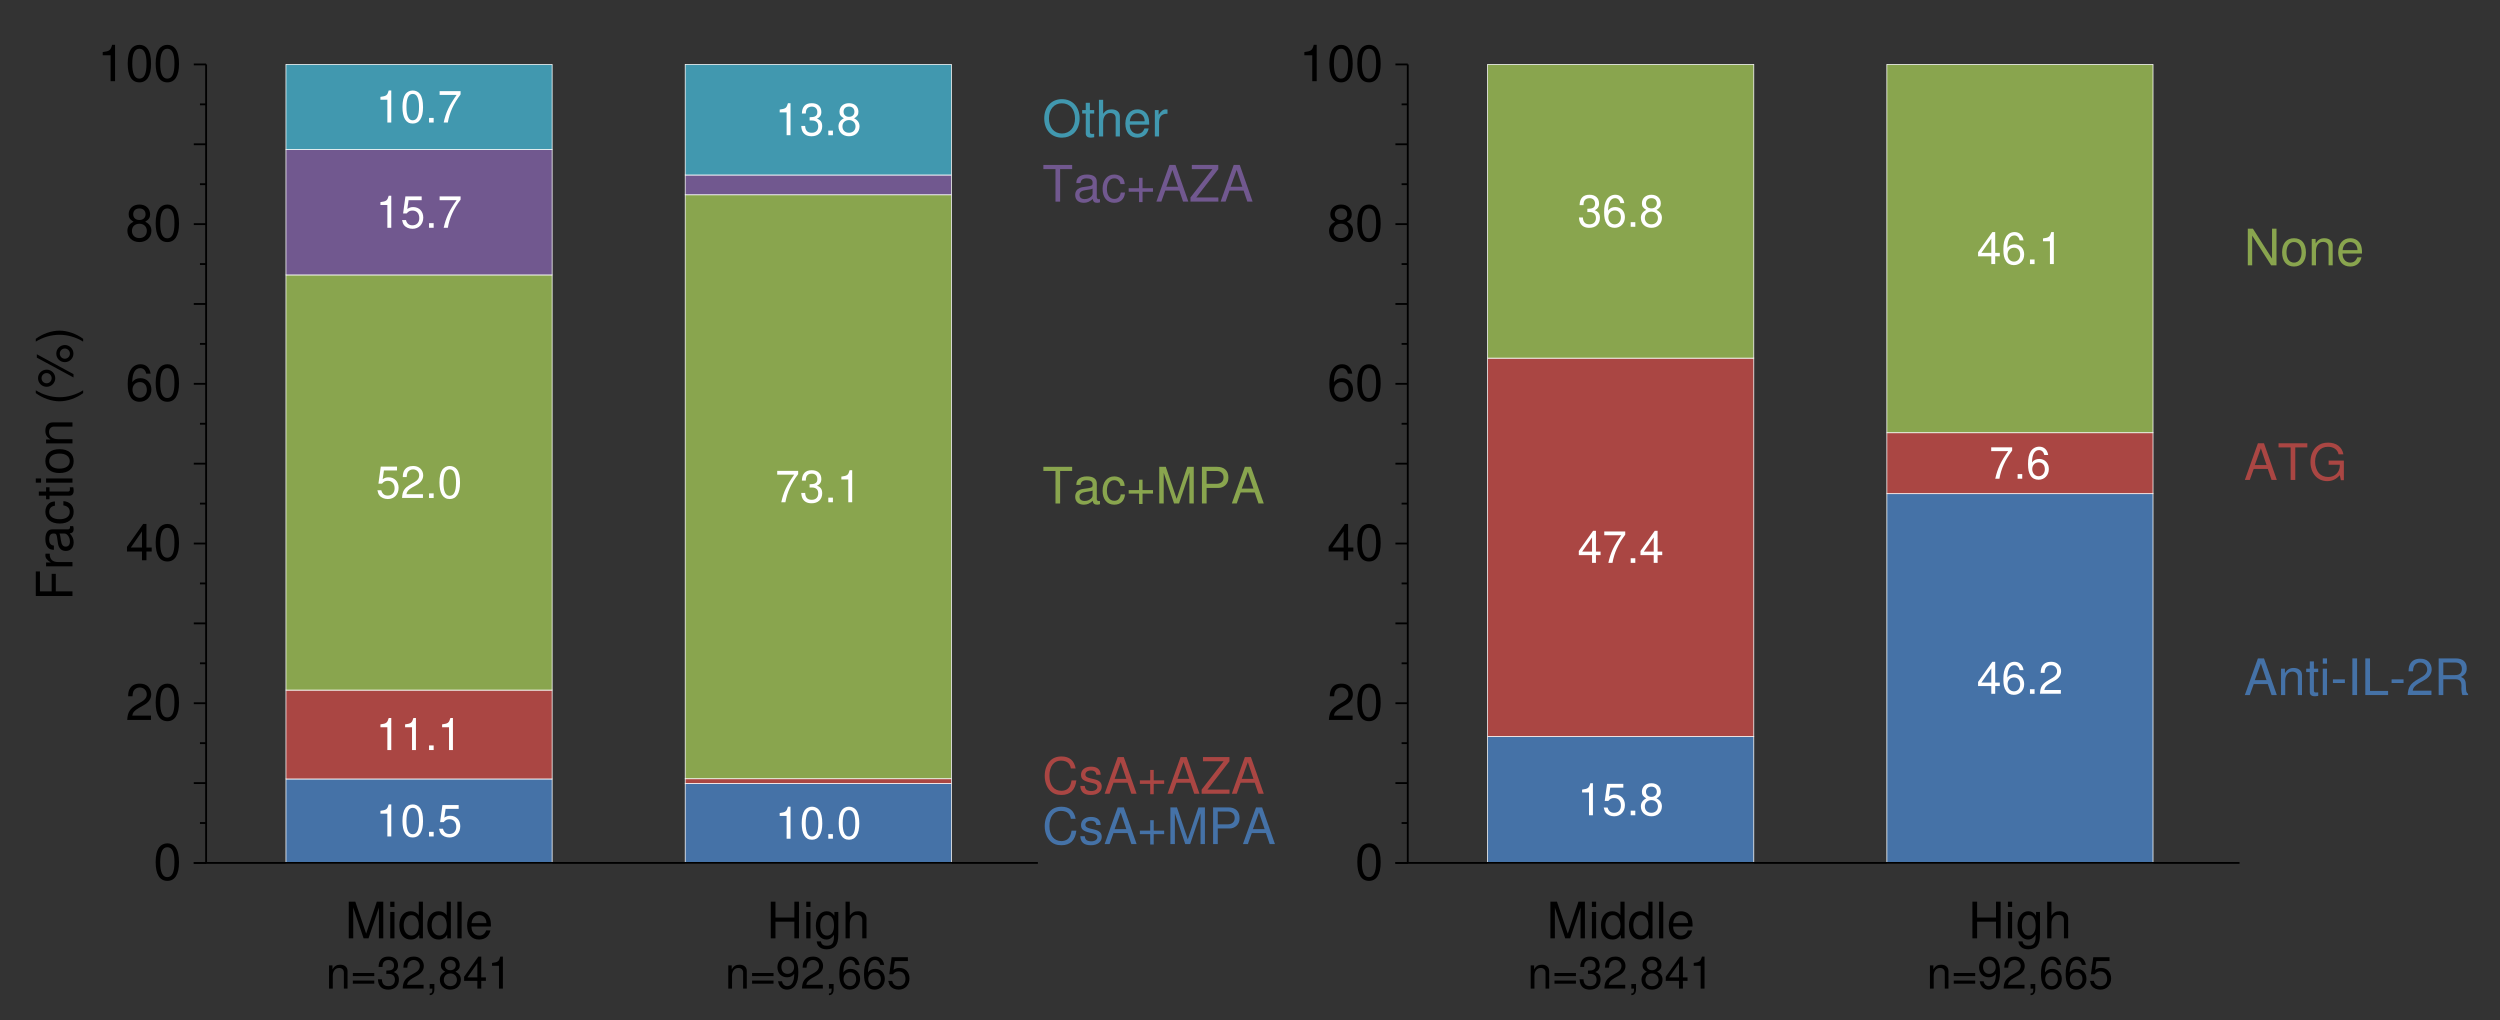 <?xml version="1.0" encoding="UTF-8"?>
<svg xmlns="http://www.w3.org/2000/svg" xmlns:xlink="http://www.w3.org/1999/xlink" width="490pt" height="200pt" viewBox="0 0 490 200" version="1.2">
<rect x="0" y="0" width="490" height="200" fill="#333333" stroke="none"/>
<defs>
<g>
<symbol overflow="visible" id="glyph0-0">
<path style="stroke:none;" d=""/>
</symbol>
<symbol overflow="visible" id="glyph0-1">
<path style="stroke:none;" d="M 0.609 -4.547 L 0.609 0 L 1.344 0 L 1.344 -2.516 C 1.344 -3.438 1.828 -4.047 2.578 -4.047 C 3.141 -4.047 3.516 -3.703 3.516 -3.156 L 3.516 0 L 4.234 0 L 4.234 -3.438 C 4.234 -4.203 3.672 -4.688 2.781 -4.688 C 2.109 -4.688 1.672 -4.422 1.281 -3.781 L 1.281 -4.547 Z M 0.609 -4.547 "/>
</symbol>
<symbol overflow="visible" id="glyph0-2">
<path style="stroke:none;" d="M 4.641 -3.062 L 0.438 -3.062 L 0.438 -2.453 L 4.641 -2.453 Z M 4.641 -1.578 L 0.438 -1.578 L 0.438 -0.969 L 4.641 -0.969 Z M 4.641 -1.578 "/>
</symbol>
<symbol overflow="visible" id="glyph0-3">
<path style="stroke:none;" d="M 1.922 -2.891 L 2.344 -2.891 C 3.172 -2.891 3.609 -2.5 3.609 -1.75 C 3.609 -0.953 3.141 -0.484 2.344 -0.484 C 1.5 -0.484 1.094 -0.906 1.047 -1.828 L 0.281 -1.828 C 0.312 -1.328 0.406 -0.984 0.547 -0.719 C 0.875 -0.109 1.469 0.203 2.312 0.203 C 3.578 0.203 4.391 -0.562 4.391 -1.75 C 4.391 -2.547 4.094 -2.984 3.359 -3.25 C 3.922 -3.484 4.219 -3.922 4.219 -4.547 C 4.219 -5.625 3.516 -6.281 2.344 -6.281 C 1.094 -6.281 0.438 -5.594 0.406 -4.25 L 1.172 -4.25 C 1.188 -4.641 1.219 -4.859 1.312 -5.047 C 1.484 -5.406 1.875 -5.609 2.344 -5.609 C 3.016 -5.609 3.438 -5.203 3.438 -4.531 C 3.438 -4.078 3.281 -3.812 2.938 -3.672 C 2.734 -3.578 2.453 -3.547 1.922 -3.531 Z M 1.922 -2.891 "/>
</symbol>
<symbol overflow="visible" id="glyph0-4">
<path style="stroke:none;" d="M 4.391 -0.75 L 1.156 -0.75 C 1.234 -1.281 1.516 -1.609 2.266 -2.062 L 3.141 -2.547 C 4 -3.031 4.438 -3.672 4.438 -4.453 C 4.438 -4.969 4.234 -5.453 3.859 -5.797 C 3.5 -6.125 3.047 -6.281 2.469 -6.281 C 1.688 -6.281 1.109 -6 0.766 -5.469 C 0.547 -5.141 0.453 -4.75 0.438 -4.109 L 1.203 -4.109 C 1.219 -4.531 1.281 -4.781 1.375 -5 C 1.578 -5.375 1.984 -5.609 2.438 -5.609 C 3.141 -5.609 3.656 -5.109 3.656 -4.438 C 3.656 -3.922 3.375 -3.5 2.828 -3.172 L 2.031 -2.703 C 0.734 -1.969 0.359 -1.375 0.297 -0.016 L 4.391 -0.016 Z M 4.391 -0.75 "/>
</symbol>
<symbol overflow="visible" id="glyph0-5">
<path style="stroke:none;" d="M 0.75 -0.906 L 0.75 0 L 1.281 0 L 1.281 0.156 C 1.281 0.75 1.172 0.922 0.75 0.953 L 0.75 1.281 C 1.328 1.297 1.672 0.875 1.672 0.141 L 1.672 -0.906 Z M 0.75 -0.906 "/>
</symbol>
<symbol overflow="visible" id="glyph0-6">
<path style="stroke:none;" d="M 3.391 -3.312 C 4.047 -3.703 4.234 -4.016 4.234 -4.609 C 4.234 -5.594 3.484 -6.281 2.391 -6.281 C 1.297 -6.281 0.531 -5.594 0.531 -4.609 C 0.531 -4.016 0.734 -3.703 1.375 -3.312 C 0.672 -2.953 0.328 -2.438 0.328 -1.75 C 0.328 -0.594 1.172 0.203 2.391 0.203 C 3.609 0.203 4.453 -0.594 4.453 -1.75 C 4.453 -2.438 4.109 -2.953 3.391 -3.312 Z M 2.391 -5.609 C 3.047 -5.609 3.453 -5.219 3.453 -4.594 C 3.453 -4 3.031 -3.609 2.391 -3.609 C 1.734 -3.609 1.328 -4 1.328 -4.609 C 1.328 -5.219 1.734 -5.609 2.391 -5.609 Z M 2.391 -2.969 C 3.156 -2.969 3.672 -2.453 3.672 -1.734 C 3.672 -0.969 3.156 -0.484 2.375 -0.484 C 1.625 -0.484 1.109 -0.984 1.109 -1.719 C 1.109 -2.469 1.609 -2.969 2.391 -2.969 Z M 2.391 -2.969 "/>
</symbol>
<symbol overflow="visible" id="glyph0-7">
<path style="stroke:none;" d="M 2.844 -1.516 L 2.844 0 L 3.609 0 L 3.609 -1.516 L 4.516 -1.516 L 4.516 -2.203 L 3.609 -2.203 L 3.609 -6.281 L 3.047 -6.281 L 0.25 -2.328 L 0.25 -1.516 Z M 2.844 -2.203 L 0.906 -2.203 L 2.844 -4.984 Z M 2.844 -2.203 "/>
</symbol>
<symbol overflow="visible" id="glyph0-8">
<path style="stroke:none;" d="M 2.25 -4.469 L 2.25 0 L 3.016 0 L 3.016 -6.281 L 2.516 -6.281 C 2.234 -5.312 2.062 -5.188 0.891 -5.031 L 0.891 -4.469 Z M 2.25 -4.469 "/>
</symbol>
<symbol overflow="visible" id="glyph0-9">
<path style="stroke:none;" d="M 0.453 -1.438 C 0.609 -0.406 1.266 0.203 2.203 0.203 C 2.891 0.203 3.5 -0.125 3.859 -0.688 C 4.25 -1.312 4.422 -2.078 4.422 -3.219 C 4.422 -4.281 4.266 -4.938 3.906 -5.5 C 3.562 -6.016 3.016 -6.281 2.344 -6.281 C 1.172 -6.281 0.328 -5.406 0.328 -4.188 C 0.328 -3.031 1.109 -2.219 2.219 -2.219 C 2.812 -2.219 3.234 -2.422 3.625 -2.906 C 3.625 -1.344 3.141 -0.484 2.266 -0.484 C 1.719 -0.484 1.344 -0.828 1.219 -1.438 Z M 2.344 -5.609 C 3.047 -5.609 3.594 -5.016 3.594 -4.203 C 3.594 -3.438 3.062 -2.891 2.312 -2.891 C 1.578 -2.891 1.109 -3.422 1.109 -4.25 C 1.109 -5.031 1.625 -5.609 2.344 -5.609 Z M 2.344 -5.609 "/>
</symbol>
<symbol overflow="visible" id="glyph0-10">
<path style="stroke:none;" d="M 4.328 -4.641 C 4.172 -5.672 3.516 -6.281 2.578 -6.281 C 1.906 -6.281 1.297 -5.953 0.922 -5.391 C 0.531 -4.766 0.375 -4 0.375 -2.859 C 0.375 -1.812 0.516 -1.141 0.891 -0.578 C 1.219 -0.062 1.766 0.203 2.438 0.203 C 3.609 0.203 4.453 -0.672 4.453 -1.906 C 4.453 -3.062 3.672 -3.875 2.578 -3.875 C 1.969 -3.875 1.484 -3.656 1.156 -3.188 C 1.172 -4.75 1.656 -5.609 2.531 -5.609 C 3.062 -5.609 3.438 -5.25 3.562 -4.641 Z M 2.469 -3.203 C 3.219 -3.203 3.672 -2.672 3.672 -1.844 C 3.672 -1.047 3.156 -0.484 2.453 -0.484 C 1.734 -0.484 1.203 -1.078 1.203 -1.875 C 1.203 -2.656 1.719 -3.203 2.469 -3.203 Z M 2.469 -3.203 "/>
</symbol>
<symbol overflow="visible" id="glyph0-11">
<path style="stroke:none;" d="M 4.141 -6.156 L 0.953 -6.156 L 0.5 -2.812 L 1.203 -2.812 C 1.562 -3.234 1.844 -3.375 2.344 -3.375 C 3.156 -3.375 3.672 -2.812 3.672 -1.906 C 3.672 -1.016 3.156 -0.484 2.328 -0.484 C 1.656 -0.484 1.25 -0.812 1.062 -1.516 L 0.297 -1.516 C 0.406 -1 0.5 -0.766 0.672 -0.531 C 1.031 -0.062 1.656 0.203 2.344 0.203 C 3.594 0.203 4.453 -0.703 4.453 -2 C 4.453 -3.219 3.656 -4.062 2.469 -4.062 C 2.031 -4.062 1.688 -3.938 1.328 -3.688 L 1.578 -5.406 L 4.141 -5.406 Z M 4.141 -6.156 "/>
</symbol>
<symbol overflow="visible" id="glyph0-12">
<path style="stroke:none;" d="M 2.391 -6.281 C 1.812 -6.281 1.297 -6.016 0.969 -5.594 C 0.578 -5.031 0.375 -4.203 0.375 -3.047 C 0.375 -0.922 1.062 0.203 2.391 0.203 C 3.688 0.203 4.406 -0.922 4.406 -2.984 C 4.406 -4.203 4.219 -5.016 3.812 -5.594 C 3.484 -6.031 2.969 -6.281 2.391 -6.281 Z M 2.391 -5.609 C 3.219 -5.609 3.625 -4.766 3.625 -3.062 C 3.625 -1.266 3.219 -0.438 2.375 -0.438 C 1.562 -0.438 1.156 -1.297 1.156 -3.031 C 1.156 -4.766 1.562 -5.609 2.391 -5.609 Z M 2.391 -5.609 "/>
</symbol>
<symbol overflow="visible" id="glyph0-13">
<path style="stroke:none;" d="M 1.656 -0.906 L 0.75 -0.906 L 0.75 0 L 1.656 0 Z M 1.656 -0.906 "/>
</symbol>
<symbol overflow="visible" id="glyph0-14">
<path style="stroke:none;" d="M 4.516 -6.156 L 0.406 -6.156 L 0.406 -5.406 L 3.734 -5.406 C 2.266 -3.312 1.656 -2.031 1.203 0 L 2.016 0 C 2.359 -1.969 3.125 -3.672 4.516 -5.516 Z M 4.516 -6.156 "/>
</symbol>
<symbol overflow="visible" id="glyph1-0">
<path style="stroke:none;" d=""/>
</symbol>
<symbol overflow="visible" id="glyph1-1">
<path style="stroke:none;" d="M 4.609 0 L 6.641 -6.031 L 6.641 0 L 7.5 0 L 7.5 -7.188 L 6.234 -7.188 L 4.141 -0.922 L 2.016 -7.188 L 0.734 -7.188 L 0.734 0 L 1.609 0 L 1.609 -6.031 L 3.641 0 Z M 4.609 0 "/>
</symbol>
<symbol overflow="visible" id="glyph1-2">
<path style="stroke:none;" d="M 1.484 -5.172 L 0.656 -5.172 L 0.656 0 L 1.484 0 Z M 1.484 -7.188 L 0.656 -7.188 L 0.656 -6.156 L 1.484 -6.156 Z M 1.484 -7.188 "/>
</symbol>
<symbol overflow="visible" id="glyph1-3">
<path style="stroke:none;" d="M 4.875 -7.188 L 4.062 -7.188 L 4.062 -4.516 C 3.719 -5.031 3.172 -5.312 2.469 -5.312 C 1.141 -5.312 0.25 -4.234 0.25 -2.594 C 0.25 -0.844 1.109 0.234 2.5 0.234 C 3.219 0.234 3.703 -0.047 4.156 -0.688 L 4.156 0 L 4.875 0 Z M 2.609 -4.547 C 3.5 -4.547 4.062 -3.766 4.062 -2.531 C 4.062 -1.328 3.484 -0.547 2.625 -0.547 C 1.719 -0.547 1.109 -1.344 1.109 -2.547 C 1.109 -3.75 1.719 -4.547 2.609 -4.547 Z M 2.609 -4.547 "/>
</symbol>
<symbol overflow="visible" id="glyph1-4">
<path style="stroke:none;" d="M 1.5 -7.188 L 0.672 -7.188 L 0.672 0 L 1.5 0 Z M 1.5 -7.188 "/>
</symbol>
<symbol overflow="visible" id="glyph1-5">
<path style="stroke:none;" d="M 5.062 -2.312 C 5.062 -3.094 5 -3.562 4.844 -3.953 C 4.516 -4.797 3.734 -5.312 2.766 -5.312 C 1.328 -5.312 0.391 -4.219 0.391 -2.516 C 0.391 -0.812 1.281 0.234 2.734 0.234 C 3.922 0.234 4.75 -0.438 4.953 -1.562 L 4.125 -1.562 C 3.891 -0.891 3.438 -0.531 2.766 -0.531 C 2.25 -0.531 1.797 -0.766 1.531 -1.203 C 1.328 -1.5 1.266 -1.797 1.25 -2.312 Z M 1.266 -2.984 C 1.344 -3.938 1.922 -4.562 2.75 -4.562 C 3.594 -4.562 4.172 -3.906 4.172 -2.984 Z M 1.266 -2.984 "/>
</symbol>
<symbol overflow="visible" id="glyph1-6">
<path style="stroke:none;" d="M 5.438 -3.266 L 5.438 0 L 6.344 0 L 6.344 -7.188 L 5.438 -7.188 L 5.438 -4.078 L 1.734 -4.078 L 1.734 -7.188 L 0.812 -7.188 L 0.812 0 L 1.734 0 L 1.734 -3.266 Z M 5.438 -3.266 "/>
</symbol>
<symbol overflow="visible" id="glyph1-7">
<path style="stroke:none;" d="M 3.984 -5.172 L 3.984 -4.422 C 3.562 -5.031 3.109 -5.312 2.469 -5.312 C 1.219 -5.312 0.344 -4.156 0.344 -2.5 C 0.344 -1.625 0.547 -1 1 -0.469 C 1.375 -0.016 1.875 0.234 2.406 0.234 C 3.031 0.234 3.469 -0.047 3.906 -0.703 L 3.906 -0.438 C 3.906 0.953 3.516 1.453 2.5 1.453 C 1.797 1.453 1.422 1.188 1.344 0.594 L 0.516 0.594 C 0.594 1.547 1.344 2.156 2.469 2.156 C 3.234 2.156 3.859 1.906 4.203 1.484 C 4.594 1 4.75 0.359 4.75 -0.844 L 4.75 -5.172 Z M 2.547 -4.562 C 3.406 -4.562 3.906 -3.828 3.906 -2.516 C 3.906 -1.266 3.406 -0.531 2.547 -0.531 C 1.703 -0.531 1.203 -1.266 1.203 -2.547 C 1.203 -3.812 1.703 -4.562 2.547 -4.562 Z M 2.547 -4.562 "/>
</symbol>
<symbol overflow="visible" id="glyph1-8">
<path style="stroke:none;" d="M 0.688 -7.188 L 0.688 0 L 1.516 0 L 1.516 -2.844 C 1.516 -3.906 2.062 -4.594 2.906 -4.594 C 3.188 -4.594 3.438 -4.516 3.641 -4.375 C 3.875 -4.188 3.969 -3.938 3.969 -3.578 L 3.969 0 L 4.797 0 L 4.797 -3.906 C 4.797 -4.766 4.172 -5.312 3.172 -5.312 C 2.438 -5.312 1.984 -5.094 1.516 -4.453 L 1.516 -7.188 Z M 0.688 -7.188 "/>
</symbol>
<symbol overflow="visible" id="glyph1-9">
<path style="stroke:none;" d="M 2.719 -7.125 C 2.062 -7.125 1.469 -6.828 1.109 -6.344 C 0.656 -5.719 0.422 -4.766 0.422 -3.453 C 0.422 -1.047 1.219 0.234 2.719 0.234 C 4.188 0.234 5 -1.047 5 -3.391 C 5 -4.766 4.781 -5.703 4.312 -6.344 C 3.953 -6.844 3.375 -7.125 2.719 -7.125 Z M 2.719 -6.359 C 3.641 -6.359 4.109 -5.406 4.109 -3.469 C 4.109 -1.438 3.656 -0.5 2.688 -0.5 C 1.781 -0.5 1.312 -1.484 1.312 -3.438 C 1.312 -5.406 1.781 -6.359 2.719 -6.359 Z M 2.719 -6.359 "/>
</symbol>
<symbol overflow="visible" id="glyph1-10">
<path style="stroke:none;" d="M 4.984 -0.859 L 1.312 -0.859 C 1.406 -1.453 1.719 -1.828 2.578 -2.344 L 3.562 -2.906 C 4.531 -3.438 5.031 -4.172 5.031 -5.047 C 5.031 -5.641 4.797 -6.188 4.391 -6.578 C 3.969 -6.953 3.453 -7.125 2.797 -7.125 C 1.906 -7.125 1.25 -6.812 0.875 -6.203 C 0.625 -5.828 0.516 -5.391 0.5 -4.656 L 1.359 -4.656 C 1.391 -5.141 1.453 -5.438 1.562 -5.672 C 1.797 -6.109 2.25 -6.375 2.766 -6.375 C 3.562 -6.375 4.156 -5.797 4.156 -5.031 C 4.156 -4.453 3.828 -3.969 3.203 -3.609 L 2.297 -3.078 C 0.844 -2.234 0.422 -1.562 0.328 -0.016 L 4.984 -0.016 Z M 4.984 -0.859 "/>
</symbol>
<symbol overflow="visible" id="glyph1-11">
<path style="stroke:none;" d="M 3.219 -1.719 L 3.219 0 L 4.094 0 L 4.094 -1.719 L 5.125 -1.719 L 5.125 -2.5 L 4.094 -2.5 L 4.094 -7.125 L 3.453 -7.125 L 0.281 -2.641 L 0.281 -1.719 Z M 3.219 -2.5 L 1.031 -2.5 L 3.219 -5.656 Z M 3.219 -2.5 "/>
</symbol>
<symbol overflow="visible" id="glyph1-12">
<path style="stroke:none;" d="M 4.906 -5.281 C 4.75 -6.438 4 -7.125 2.922 -7.125 C 2.156 -7.125 1.469 -6.75 1.062 -6.109 C 0.609 -5.406 0.422 -4.547 0.422 -3.25 C 0.422 -2.047 0.594 -1.297 1.016 -0.656 C 1.391 -0.078 2 0.234 2.766 0.234 C 4.094 0.234 5.062 -0.766 5.062 -2.156 C 5.062 -3.469 4.172 -4.391 2.922 -4.391 C 2.234 -4.391 1.688 -4.141 1.312 -3.625 C 1.328 -5.391 1.875 -6.359 2.875 -6.359 C 3.484 -6.359 3.906 -5.969 4.047 -5.281 Z M 2.812 -3.625 C 3.641 -3.625 4.172 -3.031 4.172 -2.094 C 4.172 -1.188 3.578 -0.547 2.781 -0.547 C 1.969 -0.547 1.359 -1.219 1.359 -2.125 C 1.359 -3.016 1.953 -3.625 2.812 -3.625 Z M 2.812 -3.625 "/>
</symbol>
<symbol overflow="visible" id="glyph1-13">
<path style="stroke:none;" d="M 3.859 -3.75 C 4.578 -4.203 4.812 -4.562 4.812 -5.219 C 4.812 -6.344 3.953 -7.125 2.719 -7.125 C 1.484 -7.125 0.609 -6.344 0.609 -5.234 C 0.609 -4.562 0.844 -4.203 1.562 -3.75 C 0.766 -3.359 0.359 -2.766 0.359 -1.984 C 0.359 -0.688 1.328 0.234 2.719 0.234 C 4.094 0.234 5.062 -0.688 5.062 -1.984 C 5.062 -2.766 4.656 -3.359 3.859 -3.75 Z M 2.719 -6.359 C 3.453 -6.359 3.922 -5.922 3.922 -5.203 C 3.922 -4.531 3.438 -4.094 2.719 -4.094 C 1.969 -4.094 1.5 -4.531 1.5 -5.219 C 1.5 -5.922 1.969 -6.359 2.719 -6.359 Z M 2.719 -3.359 C 3.578 -3.359 4.172 -2.797 4.172 -1.969 C 4.172 -1.109 3.594 -0.547 2.688 -0.547 C 1.844 -0.547 1.25 -1.125 1.25 -1.953 C 1.25 -2.797 1.828 -3.359 2.719 -3.359 Z M 2.719 -3.359 "/>
</symbol>
<symbol overflow="visible" id="glyph1-14">
<path style="stroke:none;" d="M 2.547 -5.078 L 2.547 0 L 3.422 0 L 3.422 -7.125 L 2.844 -7.125 C 2.547 -6.031 2.344 -5.891 1 -5.703 L 1 -5.078 Z M 2.547 -5.078 "/>
</symbol>
<symbol overflow="visible" id="glyph1-15">
<path style="stroke:none;" d="M 3.828 -7.312 C 1.781 -7.312 0.375 -5.781 0.375 -3.547 C 0.375 -1.281 1.766 0.234 3.844 0.234 C 4.719 0.234 5.484 -0.047 6.078 -0.531 C 6.859 -1.188 7.312 -2.312 7.312 -3.484 C 7.312 -5.797 5.938 -7.312 3.828 -7.312 Z M 3.828 -6.5 C 5.391 -6.5 6.406 -5.328 6.406 -3.5 C 6.406 -1.766 5.359 -0.578 3.844 -0.578 C 2.312 -0.578 1.297 -1.766 1.297 -3.547 C 1.297 -5.312 2.312 -6.5 3.828 -6.5 Z M 3.828 -6.5 "/>
</symbol>
<symbol overflow="visible" id="glyph1-16">
<path style="stroke:none;" d="M 2.5 -5.172 L 1.656 -5.172 L 1.656 -6.594 L 0.844 -6.594 L 0.844 -5.172 L 0.141 -5.172 L 0.141 -4.5 L 0.844 -4.5 L 0.844 -0.594 C 0.844 -0.062 1.188 0.234 1.828 0.234 C 2.047 0.234 2.234 0.203 2.5 0.156 L 2.5 -0.531 C 2.391 -0.5 2.281 -0.5 2.109 -0.5 C 1.75 -0.5 1.656 -0.594 1.656 -0.953 L 1.656 -4.5 L 2.5 -4.5 Z M 2.5 -5.172 "/>
</symbol>
<symbol overflow="visible" id="glyph1-17">
<path style="stroke:none;" d="M 0.688 -5.172 L 0.688 0 L 1.516 0 L 1.516 -2.688 C 1.516 -3.922 2.031 -4.469 3.172 -4.453 L 3.172 -5.281 C 3.031 -5.297 2.953 -5.312 2.844 -5.312 C 2.312 -5.312 1.906 -5 1.438 -4.234 L 1.438 -5.172 Z M 0.688 -5.172 "/>
</symbol>
<symbol overflow="visible" id="glyph1-18">
<path style="stroke:none;" d="M 3.484 -6.375 L 5.844 -6.375 L 5.844 -7.188 L 0.203 -7.188 L 0.203 -6.375 L 2.578 -6.375 L 2.578 0 L 3.484 0 Z M 3.484 -6.375 "/>
</symbol>
<symbol overflow="visible" id="glyph1-19">
<path style="stroke:none;" d="M 5.281 -0.484 C 5.188 -0.469 5.141 -0.469 5.094 -0.469 C 4.812 -0.469 4.656 -0.609 4.656 -0.875 L 4.656 -3.906 C 4.656 -4.828 3.984 -5.312 2.719 -5.312 C 1.953 -5.312 1.344 -5.094 1 -4.719 C 0.766 -4.453 0.656 -4.156 0.641 -3.641 L 1.469 -3.641 C 1.531 -4.266 1.906 -4.562 2.688 -4.562 C 3.438 -4.562 3.828 -4.281 3.828 -3.781 L 3.828 -3.562 C 3.828 -3.219 3.641 -3.094 2.984 -3 C 1.812 -2.844 1.641 -2.812 1.328 -2.688 C 0.719 -2.422 0.422 -1.969 0.422 -1.297 C 0.422 -0.359 1.062 0.234 2.109 0.234 C 2.766 0.234 3.281 0 3.859 -0.531 C 3.922 0 4.188 0.234 4.719 0.234 C 4.891 0.234 5 0.203 5.281 0.141 Z M 3.828 -1.625 C 3.828 -1.344 3.75 -1.188 3.516 -0.953 C 3.172 -0.656 2.766 -0.5 2.281 -0.5 C 1.641 -0.5 1.266 -0.797 1.266 -1.328 C 1.266 -1.859 1.625 -2.141 2.516 -2.266 C 3.391 -2.391 3.562 -2.422 3.828 -2.547 Z M 3.828 -1.625 "/>
</symbol>
<symbol overflow="visible" id="glyph1-20">
<path style="stroke:none;" d="M 4.641 -3.438 C 4.609 -3.938 4.5 -4.266 4.297 -4.547 C 3.938 -5.031 3.328 -5.312 2.609 -5.312 C 1.203 -5.312 0.312 -4.203 0.312 -2.5 C 0.312 -0.828 1.188 0.234 2.594 0.234 C 3.828 0.234 4.609 -0.516 4.703 -1.781 L 3.875 -1.781 C 3.734 -0.953 3.312 -0.531 2.609 -0.531 C 1.703 -0.531 1.156 -1.266 1.156 -2.5 C 1.156 -3.781 1.703 -4.562 2.594 -4.562 C 3.281 -4.562 3.719 -4.156 3.812 -3.438 Z M 4.641 -3.438 "/>
</symbol>
<symbol overflow="visible" id="glyph1-21">
<path style="stroke:none;" d="M 5.266 -2.625 L 3.219 -2.625 L 3.219 -4.672 L 2.531 -4.672 L 2.531 -2.625 L 0.5 -2.625 L 0.5 -1.938 L 2.531 -1.938 L 2.531 0.094 L 3.219 0.094 L 3.219 -1.938 L 5.266 -1.938 Z M 5.266 -2.625 "/>
</symbol>
<symbol overflow="visible" id="glyph1-22">
<path style="stroke:none;" d="M 4.672 -2.156 L 5.406 0 L 6.438 0 L 3.922 -7.188 L 2.734 -7.188 L 0.172 0 L 1.141 0 L 1.906 -2.156 Z M 4.422 -2.922 L 2.125 -2.922 L 3.312 -6.203 Z M 4.422 -2.922 "/>
</symbol>
<symbol overflow="visible" id="glyph1-23">
<path style="stroke:none;" d="M 5.734 -7.188 L 0.547 -7.188 L 0.547 -6.375 L 4.594 -6.375 L 0.281 -0.812 L 0.281 0 L 5.75 0 L 5.75 -0.812 L 1.422 -0.812 L 5.734 -6.359 Z M 5.734 -7.188 "/>
</symbol>
<symbol overflow="visible" id="glyph1-24">
<path style="stroke:none;" d="M 1.812 -3.047 L 4.078 -3.047 C 4.641 -3.047 5.078 -3.219 5.469 -3.562 C 5.891 -3.953 6.078 -4.422 6.078 -5.078 C 6.078 -6.422 5.281 -7.188 3.859 -7.188 L 0.891 -7.188 L 0.891 0 L 1.812 0 Z M 1.812 -3.859 L 1.812 -6.375 L 3.734 -6.375 C 4.609 -6.375 5.125 -5.906 5.125 -5.109 C 5.125 -4.328 4.609 -3.859 3.734 -3.859 Z M 1.812 -3.859 "/>
</symbol>
<symbol overflow="visible" id="glyph1-25">
<path style="stroke:none;" d="M 6.531 -4.953 C 6.234 -6.531 5.328 -7.312 3.75 -7.312 C 2.797 -7.312 2.016 -7 1.484 -6.406 C 0.828 -5.703 0.469 -4.672 0.469 -3.516 C 0.469 -2.328 0.844 -1.312 1.516 -0.609 C 2.078 -0.047 2.781 0.234 3.719 0.234 C 5.469 0.234 6.453 -0.719 6.672 -2.625 L 5.734 -2.625 C 5.656 -2.125 5.547 -1.797 5.406 -1.516 C 5.109 -0.922 4.5 -0.578 3.734 -0.578 C 2.297 -0.578 1.391 -1.719 1.391 -3.516 C 1.391 -5.359 2.25 -6.5 3.641 -6.5 C 4.234 -6.5 4.766 -6.328 5.062 -6.047 C 5.328 -5.797 5.484 -5.5 5.594 -4.953 Z M 6.531 -4.953 "/>
</symbol>
<symbol overflow="visible" id="glyph1-26">
<path style="stroke:none;" d="M 4.312 -3.734 C 4.312 -4.75 3.641 -5.312 2.438 -5.312 C 1.25 -5.312 0.469 -4.688 0.469 -3.734 C 0.469 -2.922 0.875 -2.547 2.094 -2.25 L 2.875 -2.062 C 3.438 -1.922 3.672 -1.719 3.672 -1.344 C 3.672 -0.859 3.188 -0.531 2.469 -0.531 C 2.016 -0.531 1.641 -0.656 1.438 -0.875 C 1.312 -1.031 1.25 -1.172 1.203 -1.531 L 0.328 -1.531 C 0.375 -0.344 1.047 0.234 2.391 0.234 C 3.703 0.234 4.531 -0.422 4.531 -1.406 C 4.531 -2.172 4.094 -2.609 3.062 -2.844 L 2.281 -3.031 C 1.609 -3.188 1.328 -3.406 1.328 -3.781 C 1.328 -4.266 1.75 -4.562 2.422 -4.562 C 3.078 -4.562 3.438 -4.266 3.453 -3.734 Z M 4.312 -3.734 "/>
</symbol>
<symbol overflow="visible" id="glyph1-27">
<path style="stroke:none;" d="M 6.375 -7.188 L 5.5 -7.188 L 5.5 -1.312 L 1.75 -7.188 L 0.75 -7.188 L 0.75 0 L 1.609 0 L 1.609 -5.828 L 5.328 0 L 6.375 0 Z M 6.375 -7.188 "/>
</symbol>
<symbol overflow="visible" id="glyph1-28">
<path style="stroke:none;" d="M 2.688 -5.312 C 1.219 -5.312 0.359 -4.281 0.359 -2.547 C 0.359 -0.797 1.219 0.234 2.688 0.234 C 4.156 0.234 5.031 -0.812 5.031 -2.5 C 5.031 -4.297 4.188 -5.312 2.688 -5.312 Z M 2.688 -4.562 C 3.625 -4.562 4.172 -3.797 4.172 -2.516 C 4.172 -1.297 3.594 -0.531 2.688 -0.531 C 1.781 -0.531 1.219 -1.297 1.219 -2.547 C 1.219 -3.797 1.781 -4.562 2.688 -4.562 Z M 2.688 -4.562 "/>
</symbol>
<symbol overflow="visible" id="glyph1-29">
<path style="stroke:none;" d="M 0.688 -5.172 L 0.688 0 L 1.516 0 L 1.516 -2.844 C 1.516 -3.906 2.078 -4.594 2.922 -4.594 C 3.562 -4.594 3.984 -4.203 3.984 -3.578 L 3.984 0 L 4.797 0 L 4.797 -3.906 C 4.797 -4.766 4.156 -5.312 3.172 -5.312 C 2.391 -5.312 1.906 -5.016 1.453 -4.297 L 1.453 -5.172 Z M 0.688 -5.172 "/>
</symbol>
<symbol overflow="visible" id="glyph1-30">
<path style="stroke:none;" d="M 6.984 -3.797 L 4 -3.797 L 4 -2.984 L 6.188 -2.984 L 6.188 -2.797 C 6.188 -1.516 5.234 -0.578 3.922 -0.578 C 3.188 -0.578 2.531 -0.844 2.109 -1.312 C 1.641 -1.828 1.344 -2.688 1.344 -3.562 C 1.344 -5.328 2.359 -6.5 3.875 -6.5 C 4.969 -6.5 5.766 -5.938 5.953 -5.016 L 6.891 -5.016 C 6.641 -6.469 5.531 -7.312 3.891 -7.312 C 3 -7.312 2.297 -7.078 1.734 -6.609 C 0.891 -5.922 0.438 -4.812 0.438 -3.516 C 0.438 -1.312 1.781 0.234 3.734 0.234 C 4.703 0.234 5.469 -0.141 6.188 -0.922 L 6.406 0.047 L 6.984 0.047 Z M 6.984 -3.797 "/>
</symbol>
<symbol overflow="visible" id="glyph1-31">
<path style="stroke:none;" d="M 2.797 -3.078 L 0.453 -3.078 L 0.453 -2.359 L 2.797 -2.359 Z M 2.797 -3.078 "/>
</symbol>
<symbol overflow="visible" id="glyph1-32">
<path style="stroke:none;" d="M 1.906 -7.188 L 0.984 -7.188 L 0.984 0 L 1.906 0 Z M 1.906 -7.188 "/>
</symbol>
<symbol overflow="visible" id="glyph1-33">
<path style="stroke:none;" d="M 1.703 -7.188 L 0.781 -7.188 L 0.781 0 L 5.25 0 L 5.25 -0.812 L 1.703 -0.812 Z M 1.703 -7.188 "/>
</symbol>
<symbol overflow="visible" id="glyph1-34">
<path style="stroke:none;" d="M 1.828 -3.094 L 4.203 -3.094 C 5.016 -3.094 5.391 -2.703 5.391 -1.812 L 5.375 -1.172 C 5.375 -0.734 5.453 -0.297 5.578 0 L 6.688 0 L 6.688 -0.234 C 6.344 -0.469 6.281 -0.719 6.266 -1.672 C 6.25 -2.859 6.062 -3.219 5.281 -3.547 C 6.094 -3.953 6.422 -4.438 6.422 -5.266 C 6.422 -6.5 5.656 -7.188 4.234 -7.188 L 0.922 -7.188 L 0.922 0 L 1.828 0 Z M 1.828 -3.906 L 1.828 -6.375 L 4.047 -6.375 C 4.562 -6.375 4.859 -6.297 5.094 -6.109 C 5.328 -5.891 5.469 -5.578 5.469 -5.141 C 5.469 -4.281 5.031 -3.906 4.047 -3.906 Z M 1.828 -3.906 "/>
</symbol>
<symbol overflow="visible" id="glyph2-0">
<path style="stroke:none;" d=""/>
</symbol>
<symbol overflow="visible" id="glyph2-1">
<path style="stroke:none;" d="M -3.266 -1.797 L -3.266 -5.234 L -4.078 -5.234 L -4.078 -1.797 L -6.375 -1.797 L -6.375 -5.703 L -7.188 -5.703 L -7.188 -0.891 L 0 -0.891 L 0 -1.797 Z M -3.266 -1.797 "/>
</symbol>
<symbol overflow="visible" id="glyph2-2">
<path style="stroke:none;" d="M -5.172 -0.688 L 0 -0.688 L 0 -1.516 L -2.688 -1.516 C -3.922 -1.516 -4.469 -2.031 -4.453 -3.172 L -5.281 -3.172 C -5.297 -3.031 -5.312 -2.953 -5.312 -2.844 C -5.312 -2.312 -5 -1.906 -4.234 -1.438 L -5.172 -1.438 Z M -5.172 -0.688 "/>
</symbol>
<symbol overflow="visible" id="glyph2-3">
<path style="stroke:none;" d="M -0.484 -5.281 C -0.469 -5.188 -0.469 -5.141 -0.469 -5.094 C -0.469 -4.812 -0.609 -4.656 -0.875 -4.656 L -3.906 -4.656 C -4.828 -4.656 -5.312 -3.984 -5.312 -2.719 C -5.312 -1.953 -5.094 -1.344 -4.719 -1 C -4.453 -0.766 -4.156 -0.656 -3.641 -0.641 L -3.641 -1.469 C -4.266 -1.531 -4.562 -1.906 -4.562 -2.688 C -4.562 -3.438 -4.281 -3.828 -3.781 -3.828 L -3.562 -3.828 C -3.219 -3.828 -3.094 -3.641 -3 -2.984 C -2.844 -1.812 -2.812 -1.641 -2.688 -1.328 C -2.422 -0.719 -1.969 -0.422 -1.297 -0.422 C -0.359 -0.422 0.234 -1.062 0.234 -2.109 C 0.234 -2.766 0 -3.281 -0.531 -3.859 C 0 -3.922 0.234 -4.188 0.234 -4.719 C 0.234 -4.891 0.203 -5 0.141 -5.281 Z M -1.625 -3.828 C -1.344 -3.828 -1.188 -3.75 -0.953 -3.516 C -0.656 -3.172 -0.5 -2.766 -0.5 -2.281 C -0.5 -1.641 -0.797 -1.266 -1.328 -1.266 C -1.859 -1.266 -2.141 -1.625 -2.266 -2.516 C -2.391 -3.391 -2.422 -3.562 -2.547 -3.828 Z M -1.625 -3.828 "/>
</symbol>
<symbol overflow="visible" id="glyph2-4">
<path style="stroke:none;" d="M -3.438 -4.641 C -3.938 -4.609 -4.266 -4.5 -4.547 -4.297 C -5.031 -3.938 -5.312 -3.328 -5.312 -2.609 C -5.312 -1.203 -4.203 -0.312 -2.5 -0.312 C -0.828 -0.312 0.234 -1.188 0.234 -2.594 C 0.234 -3.828 -0.516 -4.609 -1.781 -4.703 L -1.781 -3.875 C -0.953 -3.734 -0.531 -3.312 -0.531 -2.609 C -0.531 -1.703 -1.266 -1.156 -2.5 -1.156 C -3.781 -1.156 -4.562 -1.703 -4.562 -2.594 C -4.562 -3.281 -4.156 -3.719 -3.438 -3.812 Z M -3.438 -4.641 "/>
</symbol>
<symbol overflow="visible" id="glyph2-5">
<path style="stroke:none;" d="M -5.172 -2.5 L -5.172 -1.656 L -6.594 -1.656 L -6.594 -0.844 L -5.172 -0.844 L -5.172 -0.141 L -4.5 -0.141 L -4.5 -0.844 L -0.594 -0.844 C -0.062 -0.844 0.234 -1.188 0.234 -1.828 C 0.234 -2.047 0.203 -2.234 0.156 -2.5 L -0.531 -2.5 C -0.5 -2.391 -0.5 -2.281 -0.5 -2.109 C -0.5 -1.75 -0.594 -1.656 -0.953 -1.656 L -4.5 -1.656 L -4.5 -2.5 Z M -5.172 -2.5 "/>
</symbol>
<symbol overflow="visible" id="glyph2-6">
<path style="stroke:none;" d="M -5.172 -1.484 L -5.172 -0.656 L 0 -0.656 L 0 -1.484 Z M -7.188 -1.484 L -7.188 -0.656 L -6.156 -0.656 L -6.156 -1.484 Z M -7.188 -1.484 "/>
</symbol>
<symbol overflow="visible" id="glyph2-7">
<path style="stroke:none;" d="M -5.312 -2.688 C -5.312 -1.219 -4.281 -0.359 -2.547 -0.359 C -0.797 -0.359 0.234 -1.219 0.234 -2.688 C 0.234 -4.156 -0.812 -5.031 -2.5 -5.031 C -4.297 -5.031 -5.312 -4.188 -5.312 -2.688 Z M -4.562 -2.688 C -4.562 -3.625 -3.797 -4.172 -2.516 -4.172 C -1.297 -4.172 -0.531 -3.594 -0.531 -2.688 C -0.531 -1.781 -1.297 -1.219 -2.547 -1.219 C -3.797 -1.219 -4.562 -1.781 -4.562 -2.688 Z M -4.562 -2.688 "/>
</symbol>
<symbol overflow="visible" id="glyph2-8">
<path style="stroke:none;" d="M -5.172 -0.688 L 0 -0.688 L 0 -1.516 L -2.844 -1.516 C -3.906 -1.516 -4.594 -2.078 -4.594 -2.922 C -4.594 -3.562 -4.203 -3.984 -3.578 -3.984 L 0 -3.984 L 0 -4.797 L -3.906 -4.797 C -4.766 -4.797 -5.312 -4.156 -5.312 -3.172 C -5.312 -2.391 -5.016 -1.906 -4.297 -1.453 L -5.172 -1.453 Z M -5.172 -0.688 "/>
</symbol>
<symbol overflow="visible" id="glyph2-9">
<path style="stroke:none;" d=""/>
</symbol>
<symbol overflow="visible" id="glyph2-10">
<path style="stroke:none;" d="M -7.188 -2.328 C -5.891 -1.344 -4.094 -0.719 -2.547 -0.719 C -1 -0.719 0.797 -1.344 2.094 -2.328 L 2.094 -2.875 C 0.688 -2 -0.969 -1.516 -2.547 -1.516 C -4.125 -1.516 -5.781 -2 -7.188 -2.875 Z M -7.188 -2.328 "/>
</symbol>
<symbol overflow="visible" id="glyph2-11">
<path style="stroke:none;" d="M -6.75 -1.969 C -6.75 -1.031 -6 -0.281 -5.062 -0.281 C -4.141 -0.281 -3.375 -1.031 -3.375 -1.969 C -3.375 -2.891 -4.141 -3.641 -5.047 -3.641 C -6 -3.641 -6.75 -2.906 -6.75 -1.969 Z M -6.062 -1.969 C -6.062 -2.531 -5.625 -2.969 -5.062 -2.969 C -4.516 -2.969 -4.078 -2.516 -4.078 -1.969 C -4.078 -1.422 -4.516 -0.969 -5.062 -0.969 C -5.625 -0.969 -6.062 -1.406 -6.062 -1.969 Z M -6.984 -6 L 0.203 -2.109 L 0.203 -2.766 L -6.984 -6.656 Z M -3.172 -6.781 C -3.172 -5.859 -2.422 -5.109 -1.5 -5.109 C -0.562 -5.109 0.188 -5.859 0.188 -6.797 C 0.188 -7.703 -0.562 -8.469 -1.484 -8.469 C -2.422 -8.469 -3.172 -7.734 -3.172 -6.781 Z M -2.484 -6.781 C -2.484 -7.344 -2.047 -7.781 -1.484 -7.781 C -0.953 -7.781 -0.5 -7.328 -0.5 -6.797 C -0.5 -6.234 -0.953 -5.781 -1.5 -5.781 C -2.047 -5.781 -2.484 -6.234 -2.484 -6.781 Z M -2.484 -6.781 "/>
</symbol>
<symbol overflow="visible" id="glyph2-12">
<path style="stroke:none;" d="M 2.094 -0.922 C 0.797 -1.906 -1 -2.531 -2.547 -2.531 C -4.094 -2.531 -5.891 -1.906 -7.188 -0.922 L -7.188 -0.375 C -5.781 -1.25 -4.125 -1.719 -2.547 -1.719 C -0.969 -1.719 0.688 -1.25 2.094 -0.375 Z M 2.094 -0.922 "/>
</symbol>
</g>
</defs>
<g id="surface1">
<g style="fill:rgb(0%,0%,0%);fill-opacity:1;">
  <use xlink:href="#glyph0-1" x="63.883" y="193.77"/>
  <use xlink:href="#glyph0-2" x="68.718" y="193.77"/>
  <use xlink:href="#glyph0-3" x="73.795" y="193.77"/>
  <use xlink:href="#glyph0-4" x="78.63" y="193.77"/>
  <use xlink:href="#glyph0-5" x="83.464" y="193.77"/>
  <use xlink:href="#glyph0-6" x="85.881" y="193.77"/>
  <use xlink:href="#glyph0-7" x="90.716" y="193.77"/>
  <use xlink:href="#glyph0-8" x="95.55" y="193.77"/>
</g>
<g style="fill:rgb(0%,0%,0%);fill-opacity:1;">
  <use xlink:href="#glyph1-1" x="67.623" y="183.916"/>
  <use xlink:href="#glyph1-2" x="75.831" y="183.916"/>
  <use xlink:href="#glyph1-3" x="78.019" y="183.916"/>
  <use xlink:href="#glyph1-3" x="83.498" y="183.916"/>
  <use xlink:href="#glyph1-4" x="88.977" y="183.916"/>
  <use xlink:href="#glyph1-5" x="91.164" y="183.916"/>
</g>
<g style="fill:rgb(0%,0%,0%);fill-opacity:1;">
  <use xlink:href="#glyph0-1" x="142.137" y="193.77"/>
  <use xlink:href="#glyph0-2" x="146.972" y="193.77"/>
  <use xlink:href="#glyph0-9" x="152.049" y="193.77"/>
  <use xlink:href="#glyph0-4" x="156.884" y="193.77"/>
  <use xlink:href="#glyph0-5" x="161.718" y="193.77"/>
  <use xlink:href="#glyph0-10" x="164.135" y="193.77"/>
  <use xlink:href="#glyph0-10" x="168.97" y="193.77"/>
  <use xlink:href="#glyph0-11" x="173.804" y="193.77"/>
</g>
<g style="fill:rgb(0%,0%,0%);fill-opacity:1;">
  <use xlink:href="#glyph1-6" x="150.257" y="183.916"/>
  <use xlink:href="#glyph1-2" x="157.371" y="183.916"/>
  <use xlink:href="#glyph1-7" x="159.559" y="183.916"/>
  <use xlink:href="#glyph1-8" x="165.038" y="183.916"/>
</g>
<path style=" stroke:none;fill-rule:nonzero;fill:rgb(27.051%,44.701%,65.43%);fill-opacity:1;" d="M 56.047 169.137 L 108.219 169.137 L 108.219 152.676 L 56.047 152.676 Z M 56.047 169.137 "/>
<path style="fill:none;stroke-width:1.449;stroke-linecap:butt;stroke-linejoin:miter;stroke:rgb(100%,100%,100%);stroke-opacity:1;stroke-miterlimit:10;" d="M 560.469 308.672 L 1082.188 308.672 L 1082.188 473.242 L 560.469 473.242 Z M 560.469 308.672 " transform="matrix(0.1,0,0,-0.1,0,200)"/>
<path style="fill-rule:nonzero;fill:rgb(66.602%,27.44%,26.268%);fill-opacity:1;stroke-width:1.449;stroke-linecap:butt;stroke-linejoin:miter;stroke:rgb(100%,100%,100%);stroke-opacity:1;stroke-miterlimit:10;" d="M 560.469 473.242 L 1082.188 473.242 L 1082.188 647.461 L 560.469 647.461 Z M 560.469 473.242 " transform="matrix(0.1,0,0,-0.1,0,200)"/>
<path style=" stroke:none;fill-rule:nonzero;fill:rgb(53.709%,64.647%,30.589%);fill-opacity:1;" d="M 56.047 135.258 L 108.219 135.258 L 108.219 53.883 L 56.047 53.883 Z M 56.047 135.258 "/>
<path style="fill:none;stroke-width:1.449;stroke-linecap:butt;stroke-linejoin:miter;stroke:rgb(100%,100%,100%);stroke-opacity:1;stroke-miterlimit:10;" d="M 560.469 647.461 L 1082.188 647.461 L 1082.188 1461.172 L 560.469 1461.172 Z M 560.469 647.461 " transform="matrix(0.1,0,0,-0.1,0,200)"/>
<path style="fill-rule:nonzero;fill:rgb(44.31%,34.521%,56.055%);fill-opacity:1;stroke-width:1.449;stroke-linecap:butt;stroke-linejoin:miter;stroke:rgb(100%,100%,100%);stroke-opacity:1;stroke-miterlimit:10;" d="M 560.469 1461.172 L 1082.188 1461.172 L 1082.188 1706.797 L 560.469 1706.797 Z M 560.469 1461.172 " transform="matrix(0.1,0,0,-0.1,0,200)"/>
<path style=" stroke:none;fill-rule:nonzero;fill:rgb(25.488%,59.569%,68.555%);fill-opacity:1;" d="M 56.047 29.32 L 108.219 29.32 L 108.219 12.629 L 56.047 12.629 Z M 56.047 29.32 "/>
<path style="fill:none;stroke-width:1.449;stroke-linecap:butt;stroke-linejoin:miter;stroke:rgb(100%,100%,100%);stroke-opacity:1;stroke-miterlimit:10;" d="M 560.469 1706.797 L 1082.188 1706.797 L 1082.188 1873.75 L 560.469 1873.75 Z M 560.469 1706.797 " transform="matrix(0.1,0,0,-0.1,0,200)"/>
<g style="fill:rgb(100%,100%,100%);fill-opacity:1;">
  <use xlink:href="#glyph0-8" x="73.673" y="163.947"/>
  <use xlink:href="#glyph0-12" x="78.507" y="163.947"/>
  <use xlink:href="#glyph0-13" x="83.342" y="163.947"/>
  <use xlink:href="#glyph0-11" x="85.759" y="163.947"/>
</g>
<g style="fill:rgb(100%,100%,100%);fill-opacity:1;">
  <use xlink:href="#glyph0-8" x="73.673" y="147.008"/>
  <use xlink:href="#glyph0-8" x="78.507" y="147.008"/>
  <use xlink:href="#glyph0-13" x="83.342" y="147.008"/>
  <use xlink:href="#glyph0-8" x="85.759" y="147.008"/>
</g>
<g style="fill:rgb(100%,100%,100%);fill-opacity:1;">
  <use xlink:href="#glyph0-11" x="73.673" y="97.612"/>
  <use xlink:href="#glyph0-4" x="78.507" y="97.612"/>
  <use xlink:href="#glyph0-13" x="83.342" y="97.612"/>
  <use xlink:href="#glyph0-12" x="85.759" y="97.612"/>
</g>
<g style="fill:rgb(100%,100%,100%);fill-opacity:1;">
  <use xlink:href="#glyph0-8" x="73.673" y="44.645"/>
  <use xlink:href="#glyph0-11" x="78.507" y="44.645"/>
  <use xlink:href="#glyph0-13" x="83.342" y="44.645"/>
  <use xlink:href="#glyph0-14" x="85.759" y="44.645"/>
</g>
<g style="fill:rgb(100%,100%,100%);fill-opacity:1;">
  <use xlink:href="#glyph0-8" x="73.673" y="24.017"/>
  <use xlink:href="#glyph0-12" x="78.507" y="24.017"/>
  <use xlink:href="#glyph0-13" x="83.342" y="24.017"/>
  <use xlink:href="#glyph0-14" x="85.759" y="24.017"/>
</g>
<path style=" stroke:none;fill-rule:nonzero;fill:rgb(27.051%,44.701%,65.43%);fill-opacity:1;" d="M 134.301 169.137 L 186.473 169.137 L 186.473 153.559 L 134.301 153.559 Z M 134.301 169.137 "/>
<path style="fill:none;stroke-width:1.449;stroke-linecap:butt;stroke-linejoin:miter;stroke:rgb(100%,100%,100%);stroke-opacity:1;stroke-miterlimit:10;" d="M 1343.008 308.672 L 1864.727 308.672 L 1864.727 464.414 L 1343.008 464.414 Z M 1343.008 308.672 " transform="matrix(0.1,0,0,-0.1,0,200)"/>
<path style="fill-rule:nonzero;fill:rgb(66.602%,27.44%,26.268%);fill-opacity:1;stroke-width:1.449;stroke-linecap:butt;stroke-linejoin:miter;stroke:rgb(100%,100%,100%);stroke-opacity:1;stroke-miterlimit:10;" d="M 1343.008 464.414 L 1864.727 464.414 L 1864.727 473.711 L 1343.008 473.711 Z M 1343.008 464.414 " transform="matrix(0.1,0,0,-0.1,0,200)"/>
<path style="fill-rule:nonzero;fill:rgb(53.709%,64.647%,30.589%);fill-opacity:1;stroke-width:1.449;stroke-linecap:butt;stroke-linejoin:miter;stroke:rgb(100%,100%,100%);stroke-opacity:1;stroke-miterlimit:10;" d="M 1343.008 473.711 L 1864.727 473.711 L 1864.727 1618.281 L 1343.008 1618.281 Z M 1343.008 473.711 " transform="matrix(0.1,0,0,-0.1,0,200)"/>
<path style="fill-rule:nonzero;fill:rgb(44.31%,34.521%,56.055%);fill-opacity:1;stroke-width:1.449;stroke-linecap:butt;stroke-linejoin:miter;stroke:rgb(100%,100%,100%);stroke-opacity:1;stroke-miterlimit:10;" d="M 1343.008 1618.281 L 1864.727 1618.281 L 1864.727 1657.031 L 1343.008 1657.031 Z M 1343.008 1618.281 " transform="matrix(0.1,0,0,-0.1,0,200)"/>
<path style="fill-rule:nonzero;fill:rgb(25.488%,59.569%,68.555%);fill-opacity:1;stroke-width:1.449;stroke-linecap:butt;stroke-linejoin:miter;stroke:rgb(100%,100%,100%);stroke-opacity:1;stroke-miterlimit:10;" d="M 1343.008 1657.031 L 1864.727 1657.031 L 1864.727 1873.75 L 1343.008 1873.75 Z M 1343.008 1657.031 " transform="matrix(0.1,0,0,-0.1,0,200)"/>
<g style="fill:rgb(100%,100%,100%);fill-opacity:1;">
  <use xlink:href="#glyph0-8" x="151.927" y="164.389"/>
  <use xlink:href="#glyph0-12" x="156.761" y="164.389"/>
  <use xlink:href="#glyph0-13" x="161.596" y="164.389"/>
  <use xlink:href="#glyph0-12" x="164.013" y="164.389"/>
</g>
<g style="fill:rgb(100%,100%,100%);fill-opacity:1;">
  <use xlink:href="#glyph0-14" x="151.927" y="98.443"/>
  <use xlink:href="#glyph0-3" x="156.761" y="98.443"/>
  <use xlink:href="#glyph0-13" x="161.596" y="98.443"/>
  <use xlink:href="#glyph0-8" x="164.013" y="98.443"/>
</g>
<g style="fill:rgb(100%,100%,100%);fill-opacity:1;">
  <use xlink:href="#glyph0-8" x="151.927" y="26.505"/>
  <use xlink:href="#glyph0-3" x="156.761" y="26.505"/>
  <use xlink:href="#glyph0-13" x="161.596" y="26.505"/>
  <use xlink:href="#glyph0-6" x="164.013" y="26.505"/>
</g>
<path style="fill:none;stroke-width:3.623;stroke-linecap:butt;stroke-linejoin:miter;stroke:rgb(0%,0%,0%);stroke-opacity:1;stroke-miterlimit:10;" d="M 403.984 1873.711 L 403.984 308.672 L 2034.258 308.672 " transform="matrix(0.1,0,0,-0.1,0,200)"/>
<path style="fill:none;stroke-width:3.623;stroke-linecap:butt;stroke-linejoin:miter;stroke:rgb(0%,0%,0%);stroke-opacity:1;stroke-miterlimit:10;" d="M 379.805 308.672 L 403.984 308.672 " transform="matrix(0.1,0,0,-0.1,0,200)"/>
<path style="fill:none;stroke-width:3.623;stroke-linecap:butt;stroke-linejoin:miter;stroke:rgb(0%,0%,0%);stroke-opacity:1;stroke-miterlimit:10;" d="M 379.805 308.672 L 403.984 308.672 M 379.805 465.156 L 403.984 465.156 M 379.805 621.68 L 403.984 621.68 M 379.805 778.164 L 403.984 778.164 M 379.805 934.688 L 403.984 934.688 M 379.805 1091.211 L 403.984 1091.211 M 379.805 1247.695 L 403.984 1247.695 M 379.805 1404.219 L 403.984 1404.219 M 379.805 1560.703 L 403.984 1560.703 M 379.805 1717.227 L 403.984 1717.227 M 379.805 1873.711 L 403.984 1873.711 M 391.914 386.914 L 403.984 386.914 M 391.914 465.156 L 403.984 465.156 M 391.914 543.438 L 403.984 543.438 M 391.914 621.68 L 403.984 621.68 M 391.914 699.922 L 403.984 699.922 M 391.914 778.164 L 403.984 778.164 M 391.914 856.445 L 403.984 856.445 M 391.914 934.688 L 403.984 934.688 M 391.914 1012.93 L 403.984 1012.93 M 391.914 1091.211 L 403.984 1091.211 M 391.914 1169.453 L 403.984 1169.453 M 391.914 1247.695 L 403.984 1247.695 M 391.914 1325.977 L 403.984 1325.977 M 391.914 1404.219 L 403.984 1404.219 M 391.914 1482.461 L 403.984 1482.461 M 391.914 1560.703 L 403.984 1560.703 M 391.914 1638.984 L 403.984 1638.984 M 391.914 1717.227 L 403.984 1717.227 M 391.914 1795.469 L 403.984 1795.469 M 391.914 1873.711 L 403.984 1873.711 " transform="matrix(0.1,0,0,-0.1,0,200)"/>
<g style="fill:rgb(0%,0%,0%);fill-opacity:1;">
  <use xlink:href="#glyph1-9" x="30.087" y="172.419"/>
</g>
<g style="fill:rgb(0%,0%,0%);fill-opacity:1;">
  <use xlink:href="#glyph1-10" x="24.609" y="141.118"/>
  <use xlink:href="#glyph1-9" x="30.088" y="141.118"/>
</g>
<g style="fill:rgb(0%,0%,0%);fill-opacity:1;">
  <use xlink:href="#glyph1-11" x="24.609" y="109.816"/>
  <use xlink:href="#glyph1-9" x="30.088" y="109.816"/>
</g>
<g style="fill:rgb(0%,0%,0%);fill-opacity:1;">
  <use xlink:href="#glyph1-12" x="24.609" y="78.514"/>
  <use xlink:href="#glyph1-9" x="30.088" y="78.514"/>
</g>
<g style="fill:rgb(0%,0%,0%);fill-opacity:1;">
  <use xlink:href="#glyph1-13" x="24.609" y="47.213"/>
  <use xlink:href="#glyph1-9" x="30.088" y="47.213"/>
</g>
<g style="fill:rgb(0%,0%,0%);fill-opacity:1;">
  <use xlink:href="#glyph1-14" x="19.13" y="15.911"/>
  <use xlink:href="#glyph1-9" x="24.609" y="15.911"/>
  <use xlink:href="#glyph1-9" x="30.088" y="15.911"/>
</g>
<g style="fill:rgb(0%,0%,0%);fill-opacity:1;">
  <use xlink:href="#glyph2-1" x="14.203" y="117.708"/>
  <use xlink:href="#glyph2-2" x="14.203" y="111.687"/>
  <use xlink:href="#glyph2-3" x="14.203" y="108.405"/>
  <use xlink:href="#glyph2-4" x="14.203" y="102.926"/>
  <use xlink:href="#glyph2-5" x="14.203" y="97.999"/>
  <use xlink:href="#glyph2-6" x="14.203" y="95.26"/>
  <use xlink:href="#glyph2-7" x="14.203" y="93.072"/>
  <use xlink:href="#glyph2-8" x="14.203" y="87.593"/>
  <use xlink:href="#glyph2-9" x="14.203" y="82.114"/>
  <use xlink:href="#glyph2-10" x="14.203" y="79.375"/>
  <use xlink:href="#glyph2-11" x="14.203" y="76.093"/>
  <use xlink:href="#glyph2-12" x="14.203" y="67.333"/>
</g>
<g style="fill:rgb(25.488%,59.569%,68.555%);fill-opacity:1;">
  <use xlink:href="#glyph1-15" x="204.296" y="26.746"/>
  <use xlink:href="#glyph1-16" x="211.963" y="26.746"/>
  <use xlink:href="#glyph1-8" x="214.702" y="26.746"/>
  <use xlink:href="#glyph1-5" x="220.181" y="26.746"/>
  <use xlink:href="#glyph1-17" x="225.66" y="26.746"/>
</g>
<g style="fill:rgb(44.31%,34.521%,56.055%);fill-opacity:1;">
  <use xlink:href="#glyph1-18" x="204.296" y="39.519"/>
  <use xlink:href="#glyph1-19" x="210.317" y="39.519"/>
  <use xlink:href="#glyph1-20" x="215.796" y="39.519"/>
  <use xlink:href="#glyph1-21" x="220.723" y="39.519"/>
  <use xlink:href="#glyph1-22" x="226.478" y="39.519"/>
  <use xlink:href="#glyph1-23" x="233.051" y="39.519"/>
  <use xlink:href="#glyph1-22" x="239.072" y="39.519"/>
</g>
<g style="fill:rgb(53.709%,64.647%,30.589%);fill-opacity:1;">
  <use xlink:href="#glyph1-18" x="204.296" y="98.685"/>
  <use xlink:href="#glyph1-19" x="210.317" y="98.685"/>
  <use xlink:href="#glyph1-20" x="215.796" y="98.685"/>
  <use xlink:href="#glyph1-21" x="220.723" y="98.685"/>
  <use xlink:href="#glyph1-1" x="226.478" y="98.685"/>
  <use xlink:href="#glyph1-24" x="234.686" y="98.685"/>
  <use xlink:href="#glyph1-22" x="241.259" y="98.685"/>
</g>
<g style="fill:rgb(66.602%,27.44%,26.268%);fill-opacity:1;">
  <use xlink:href="#glyph1-25" x="204.296" y="155.577"/>
  <use xlink:href="#glyph1-26" x="211.411" y="155.577"/>
  <use xlink:href="#glyph1-22" x="216.338" y="155.577"/>
  <use xlink:href="#glyph1-21" x="222.911" y="155.577"/>
  <use xlink:href="#glyph1-22" x="228.665" y="155.577"/>
  <use xlink:href="#glyph1-23" x="235.238" y="155.577"/>
  <use xlink:href="#glyph1-22" x="241.259" y="155.577"/>
</g>
<g style="fill:rgb(27.051%,44.701%,65.43%);fill-opacity:1;">
  <use xlink:href="#glyph1-25" x="204.296" y="165.432"/>
  <use xlink:href="#glyph1-26" x="211.411" y="165.432"/>
  <use xlink:href="#glyph1-22" x="216.338" y="165.432"/>
  <use xlink:href="#glyph1-21" x="222.911" y="165.432"/>
  <use xlink:href="#glyph1-1" x="228.665" y="165.432"/>
  <use xlink:href="#glyph1-24" x="236.874" y="165.432"/>
  <use xlink:href="#glyph1-22" x="243.447" y="165.432"/>
</g>
<g style="fill:rgb(0%,0%,0%);fill-opacity:1;">
  <use xlink:href="#glyph0-1" x="299.407" y="193.77"/>
  <use xlink:href="#glyph0-2" x="304.241" y="193.77"/>
  <use xlink:href="#glyph0-3" x="309.319" y="193.77"/>
  <use xlink:href="#glyph0-4" x="314.154" y="193.77"/>
  <use xlink:href="#glyph0-5" x="318.988" y="193.77"/>
  <use xlink:href="#glyph0-6" x="321.405" y="193.77"/>
  <use xlink:href="#glyph0-7" x="326.239" y="193.77"/>
  <use xlink:href="#glyph0-8" x="331.074" y="193.77"/>
</g>
<g style="fill:rgb(0%,0%,0%);fill-opacity:1;">
  <use xlink:href="#glyph1-1" x="303.146" y="183.916"/>
  <use xlink:href="#glyph1-2" x="311.355" y="183.916"/>
  <use xlink:href="#glyph1-3" x="313.543" y="183.916"/>
  <use xlink:href="#glyph1-3" x="319.022" y="183.916"/>
  <use xlink:href="#glyph1-4" x="324.501" y="183.916"/>
  <use xlink:href="#glyph1-5" x="326.688" y="183.916"/>
</g>
<g style="fill:rgb(0%,0%,0%);fill-opacity:1;">
  <use xlink:href="#glyph0-1" x="377.661" y="193.77"/>
  <use xlink:href="#glyph0-2" x="382.496" y="193.77"/>
  <use xlink:href="#glyph0-9" x="387.573" y="193.77"/>
  <use xlink:href="#glyph0-4" x="392.408" y="193.77"/>
  <use xlink:href="#glyph0-5" x="397.242" y="193.77"/>
  <use xlink:href="#glyph0-10" x="399.659" y="193.77"/>
  <use xlink:href="#glyph0-10" x="404.494" y="193.77"/>
  <use xlink:href="#glyph0-11" x="409.328" y="193.77"/>
</g>
<g style="fill:rgb(0%,0%,0%);fill-opacity:1;">
  <use xlink:href="#glyph1-6" x="385.78" y="183.916"/>
  <use xlink:href="#glyph1-2" x="392.895" y="183.916"/>
  <use xlink:href="#glyph1-7" x="395.083" y="183.916"/>
  <use xlink:href="#glyph1-8" x="400.562" y="183.916"/>
</g>
<path style=" stroke:none;fill-rule:nonzero;fill:rgb(27.051%,44.701%,65.43%);fill-opacity:1;" d="M 291.57 169.137 L 343.738 169.137 L 343.738 144.363 L 291.57 144.363 Z M 291.57 169.137 "/>
<path style="fill:none;stroke-width:1.449;stroke-linecap:butt;stroke-linejoin:miter;stroke:rgb(100%,100%,100%);stroke-opacity:1;stroke-miterlimit:10;" d="M 2915.703 308.672 L 3437.422 308.672 L 3437.422 556.367 L 2915.703 556.367 Z M 2915.703 308.672 " transform="matrix(0.1,0,0,-0.1,0,200)"/>
<path style=" stroke:none;fill-rule:nonzero;fill:rgb(66.602%,27.44%,26.268%);fill-opacity:1;" d="M 291.57 144.363 L 343.738 144.363 L 343.738 70.191 L 291.57 70.191 Z M 291.57 144.363 "/>
<path style="fill:none;stroke-width:1.449;stroke-linecap:butt;stroke-linejoin:miter;stroke:rgb(100%,100%,100%);stroke-opacity:1;stroke-miterlimit:10;" d="M 2915.703 556.367 L 3437.422 556.367 L 3437.422 1298.086 L 2915.703 1298.086 Z M 2915.703 556.367 " transform="matrix(0.1,0,0,-0.1,0,200)"/>
<path style=" stroke:none;fill-rule:nonzero;fill:rgb(53.709%,64.647%,30.589%);fill-opacity:1;" d="M 291.57 70.191 L 343.738 70.191 L 343.738 12.629 L 291.57 12.629 Z M 291.57 70.191 "/>
<path style="fill:none;stroke-width:1.449;stroke-linecap:butt;stroke-linejoin:miter;stroke:rgb(100%,100%,100%);stroke-opacity:1;stroke-miterlimit:10;" d="M 2915.703 1298.086 L 3437.422 1298.086 L 3437.422 1873.75 L 2915.703 1873.75 Z M 2915.703 1298.086 " transform="matrix(0.1,0,0,-0.1,0,200)"/>
<g style="fill:rgb(100%,100%,100%);fill-opacity:1;">
  <use xlink:href="#glyph0-8" x="309.196" y="159.792"/>
  <use xlink:href="#glyph0-11" x="314.03" y="159.792"/>
  <use xlink:href="#glyph0-13" x="318.865" y="159.792"/>
  <use xlink:href="#glyph0-6" x="321.282" y="159.792"/>
</g>
<g style="fill:rgb(100%,100%,100%);fill-opacity:1;">
  <use xlink:href="#glyph0-7" x="309.196" y="110.32"/>
  <use xlink:href="#glyph0-14" x="314.03" y="110.32"/>
  <use xlink:href="#glyph0-13" x="318.865" y="110.32"/>
  <use xlink:href="#glyph0-7" x="321.282" y="110.32"/>
</g>
<g style="fill:rgb(100%,100%,100%);fill-opacity:1;">
  <use xlink:href="#glyph0-3" x="309.196" y="44.452"/>
  <use xlink:href="#glyph0-10" x="314.03" y="44.452"/>
  <use xlink:href="#glyph0-13" x="318.865" y="44.452"/>
  <use xlink:href="#glyph0-6" x="321.282" y="44.452"/>
</g>
<path style=" stroke:none;fill-rule:nonzero;fill:rgb(27.051%,44.701%,65.43%);fill-opacity:1;" d="M 369.824 169.137 L 421.992 169.137 L 421.992 96.758 L 369.824 96.758 Z M 369.824 169.137 "/>
<path style="fill:none;stroke-width:1.449;stroke-linecap:butt;stroke-linejoin:miter;stroke:rgb(100%,100%,100%);stroke-opacity:1;stroke-miterlimit:10;" d="M 3698.242 308.672 L 4219.922 308.672 L 4219.922 1032.422 L 3698.242 1032.422 Z M 3698.242 308.672 " transform="matrix(0.1,0,0,-0.1,0,200)"/>
<path style="fill-rule:nonzero;fill:rgb(66.602%,27.44%,26.268%);fill-opacity:1;stroke-width:1.449;stroke-linecap:butt;stroke-linejoin:miter;stroke:rgb(100%,100%,100%);stroke-opacity:1;stroke-miterlimit:10;" d="M 3698.242 1032.422 L 4219.922 1032.422 L 4219.922 1151.875 L 3698.242 1151.875 Z M 3698.242 1032.422 " transform="matrix(0.1,0,0,-0.1,0,200)"/>
<path style="fill-rule:nonzero;fill:rgb(53.709%,64.647%,30.589%);fill-opacity:1;stroke-width:1.449;stroke-linecap:butt;stroke-linejoin:miter;stroke:rgb(100%,100%,100%);stroke-opacity:1;stroke-miterlimit:10;" d="M 3698.242 1151.875 L 4219.922 1151.875 L 4219.922 1873.75 L 3698.242 1873.75 Z M 3698.242 1151.875 " transform="matrix(0.1,0,0,-0.1,0,200)"/>
<g style="fill:rgb(100%,100%,100%);fill-opacity:1;">
  <use xlink:href="#glyph0-7" x="387.451" y="135.989"/>
  <use xlink:href="#glyph0-10" x="392.285" y="135.989"/>
  <use xlink:href="#glyph0-13" x="397.12" y="135.989"/>
  <use xlink:href="#glyph0-4" x="399.537" y="135.989"/>
</g>
<g style="fill:rgb(100%,100%,100%);fill-opacity:1;">
  <use xlink:href="#glyph0-14" x="389.868" y="93.827"/>
  <use xlink:href="#glyph0-13" x="394.702" y="93.827"/>
  <use xlink:href="#glyph0-10" x="397.119" y="93.827"/>
</g>
<g style="fill:rgb(100%,100%,100%);fill-opacity:1;">
  <use xlink:href="#glyph0-7" x="387.451" y="51.762"/>
  <use xlink:href="#glyph0-10" x="392.285" y="51.762"/>
  <use xlink:href="#glyph0-13" x="397.12" y="51.762"/>
  <use xlink:href="#glyph0-8" x="399.537" y="51.762"/>
</g>
<path style="fill:none;stroke-width:3.623;stroke-linecap:butt;stroke-linejoin:miter;stroke:rgb(0%,0%,0%);stroke-opacity:1;stroke-miterlimit:10;" d="M 2759.219 1873.711 L 2759.219 308.672 L 4389.492 308.672 " transform="matrix(0.1,0,0,-0.1,0,200)"/>
<path style="fill:none;stroke-width:3.623;stroke-linecap:butt;stroke-linejoin:miter;stroke:rgb(0%,0%,0%);stroke-opacity:1;stroke-miterlimit:10;" d="M 2735.039 308.672 L 2759.219 308.672 " transform="matrix(0.1,0,0,-0.1,0,200)"/>
<path style="fill:none;stroke-width:3.623;stroke-linecap:butt;stroke-linejoin:miter;stroke:rgb(0%,0%,0%);stroke-opacity:1;stroke-miterlimit:10;" d="M 2735.039 308.672 L 2759.219 308.672 M 2735.039 465.156 L 2759.219 465.156 M 2735.039 621.68 L 2759.219 621.68 M 2735.039 778.164 L 2759.219 778.164 M 2735.039 934.688 L 2759.219 934.688 M 2735.039 1091.211 L 2759.219 1091.211 M 2735.039 1247.695 L 2759.219 1247.695 M 2735.039 1404.219 L 2759.219 1404.219 M 2735.039 1560.703 L 2759.219 1560.703 M 2735.039 1717.227 L 2759.219 1717.227 M 2735.039 1873.711 L 2759.219 1873.711 M 2747.148 386.914 L 2759.219 386.914 M 2747.148 465.156 L 2759.219 465.156 M 2747.148 543.438 L 2759.219 543.438 M 2747.148 621.68 L 2759.219 621.68 M 2747.148 699.922 L 2759.219 699.922 M 2747.148 778.164 L 2759.219 778.164 M 2747.148 856.445 L 2759.219 856.445 M 2747.148 934.688 L 2759.219 934.688 M 2747.148 1012.93 L 2759.219 1012.93 M 2747.148 1091.211 L 2759.219 1091.211 M 2747.148 1169.453 L 2759.219 1169.453 M 2747.148 1247.695 L 2759.219 1247.695 M 2747.148 1325.977 L 2759.219 1325.977 M 2747.148 1404.219 L 2759.219 1404.219 M 2747.148 1482.461 L 2759.219 1482.461 M 2747.148 1560.703 L 2759.219 1560.703 M 2747.148 1638.984 L 2759.219 1638.984 M 2747.148 1717.227 L 2759.219 1717.227 M 2747.148 1795.469 L 2759.219 1795.469 M 2747.148 1873.711 L 2759.219 1873.711 " transform="matrix(0.1,0,0,-0.1,0,200)"/>
<g style="fill:rgb(0%,0%,0%);fill-opacity:1;">
  <use xlink:href="#glyph1-9" x="265.611" y="172.419"/>
</g>
<g style="fill:rgb(0%,0%,0%);fill-opacity:1;">
  <use xlink:href="#glyph1-10" x="260.132" y="141.118"/>
  <use xlink:href="#glyph1-9" x="265.611" y="141.118"/>
</g>
<g style="fill:rgb(0%,0%,0%);fill-opacity:1;">
  <use xlink:href="#glyph1-11" x="260.132" y="109.816"/>
  <use xlink:href="#glyph1-9" x="265.611" y="109.816"/>
</g>
<g style="fill:rgb(0%,0%,0%);fill-opacity:1;">
  <use xlink:href="#glyph1-12" x="260.132" y="78.514"/>
  <use xlink:href="#glyph1-9" x="265.611" y="78.514"/>
</g>
<g style="fill:rgb(0%,0%,0%);fill-opacity:1;">
  <use xlink:href="#glyph1-13" x="260.132" y="47.213"/>
  <use xlink:href="#glyph1-9" x="265.611" y="47.213"/>
</g>
<g style="fill:rgb(0%,0%,0%);fill-opacity:1;">
  <use xlink:href="#glyph1-14" x="254.653" y="15.911"/>
  <use xlink:href="#glyph1-9" x="260.132" y="15.911"/>
  <use xlink:href="#glyph1-9" x="265.611" y="15.911"/>
</g>
<g style="fill:rgb(53.709%,64.647%,30.589%);fill-opacity:1;">
  <use xlink:href="#glyph1-27" x="439.819" y="52.004"/>
  <use xlink:href="#glyph1-28" x="446.934" y="52.004"/>
  <use xlink:href="#glyph1-29" x="452.413" y="52.004"/>
  <use xlink:href="#glyph1-5" x="457.892" y="52.004"/>
</g>
<g style="fill:rgb(66.602%,27.44%,26.268%);fill-opacity:1;">
  <use xlink:href="#glyph1-22" x="439.819" y="94.069"/>
  <use xlink:href="#glyph1-18" x="446.392" y="94.069"/>
  <use xlink:href="#glyph1-30" x="452.413" y="94.069"/>
</g>
<g style="fill:rgb(27.051%,44.701%,65.43%);fill-opacity:1;">
  <use xlink:href="#glyph1-22" x="439.819" y="136.231"/>
  <use xlink:href="#glyph1-29" x="446.392" y="136.231"/>
  <use xlink:href="#glyph1-16" x="451.871" y="136.231"/>
  <use xlink:href="#glyph1-2" x="454.61" y="136.231"/>
  <use xlink:href="#glyph1-31" x="456.798" y="136.231"/>
  <use xlink:href="#glyph1-32" x="460.079" y="136.231"/>
  <use xlink:href="#glyph1-33" x="462.819" y="136.231"/>
  <use xlink:href="#glyph1-31" x="468.298" y="136.231"/>
  <use xlink:href="#glyph1-10" x="471.579" y="136.231"/>
  <use xlink:href="#glyph1-34" x="477.058" y="136.231"/>
</g>
</g>
</svg>
